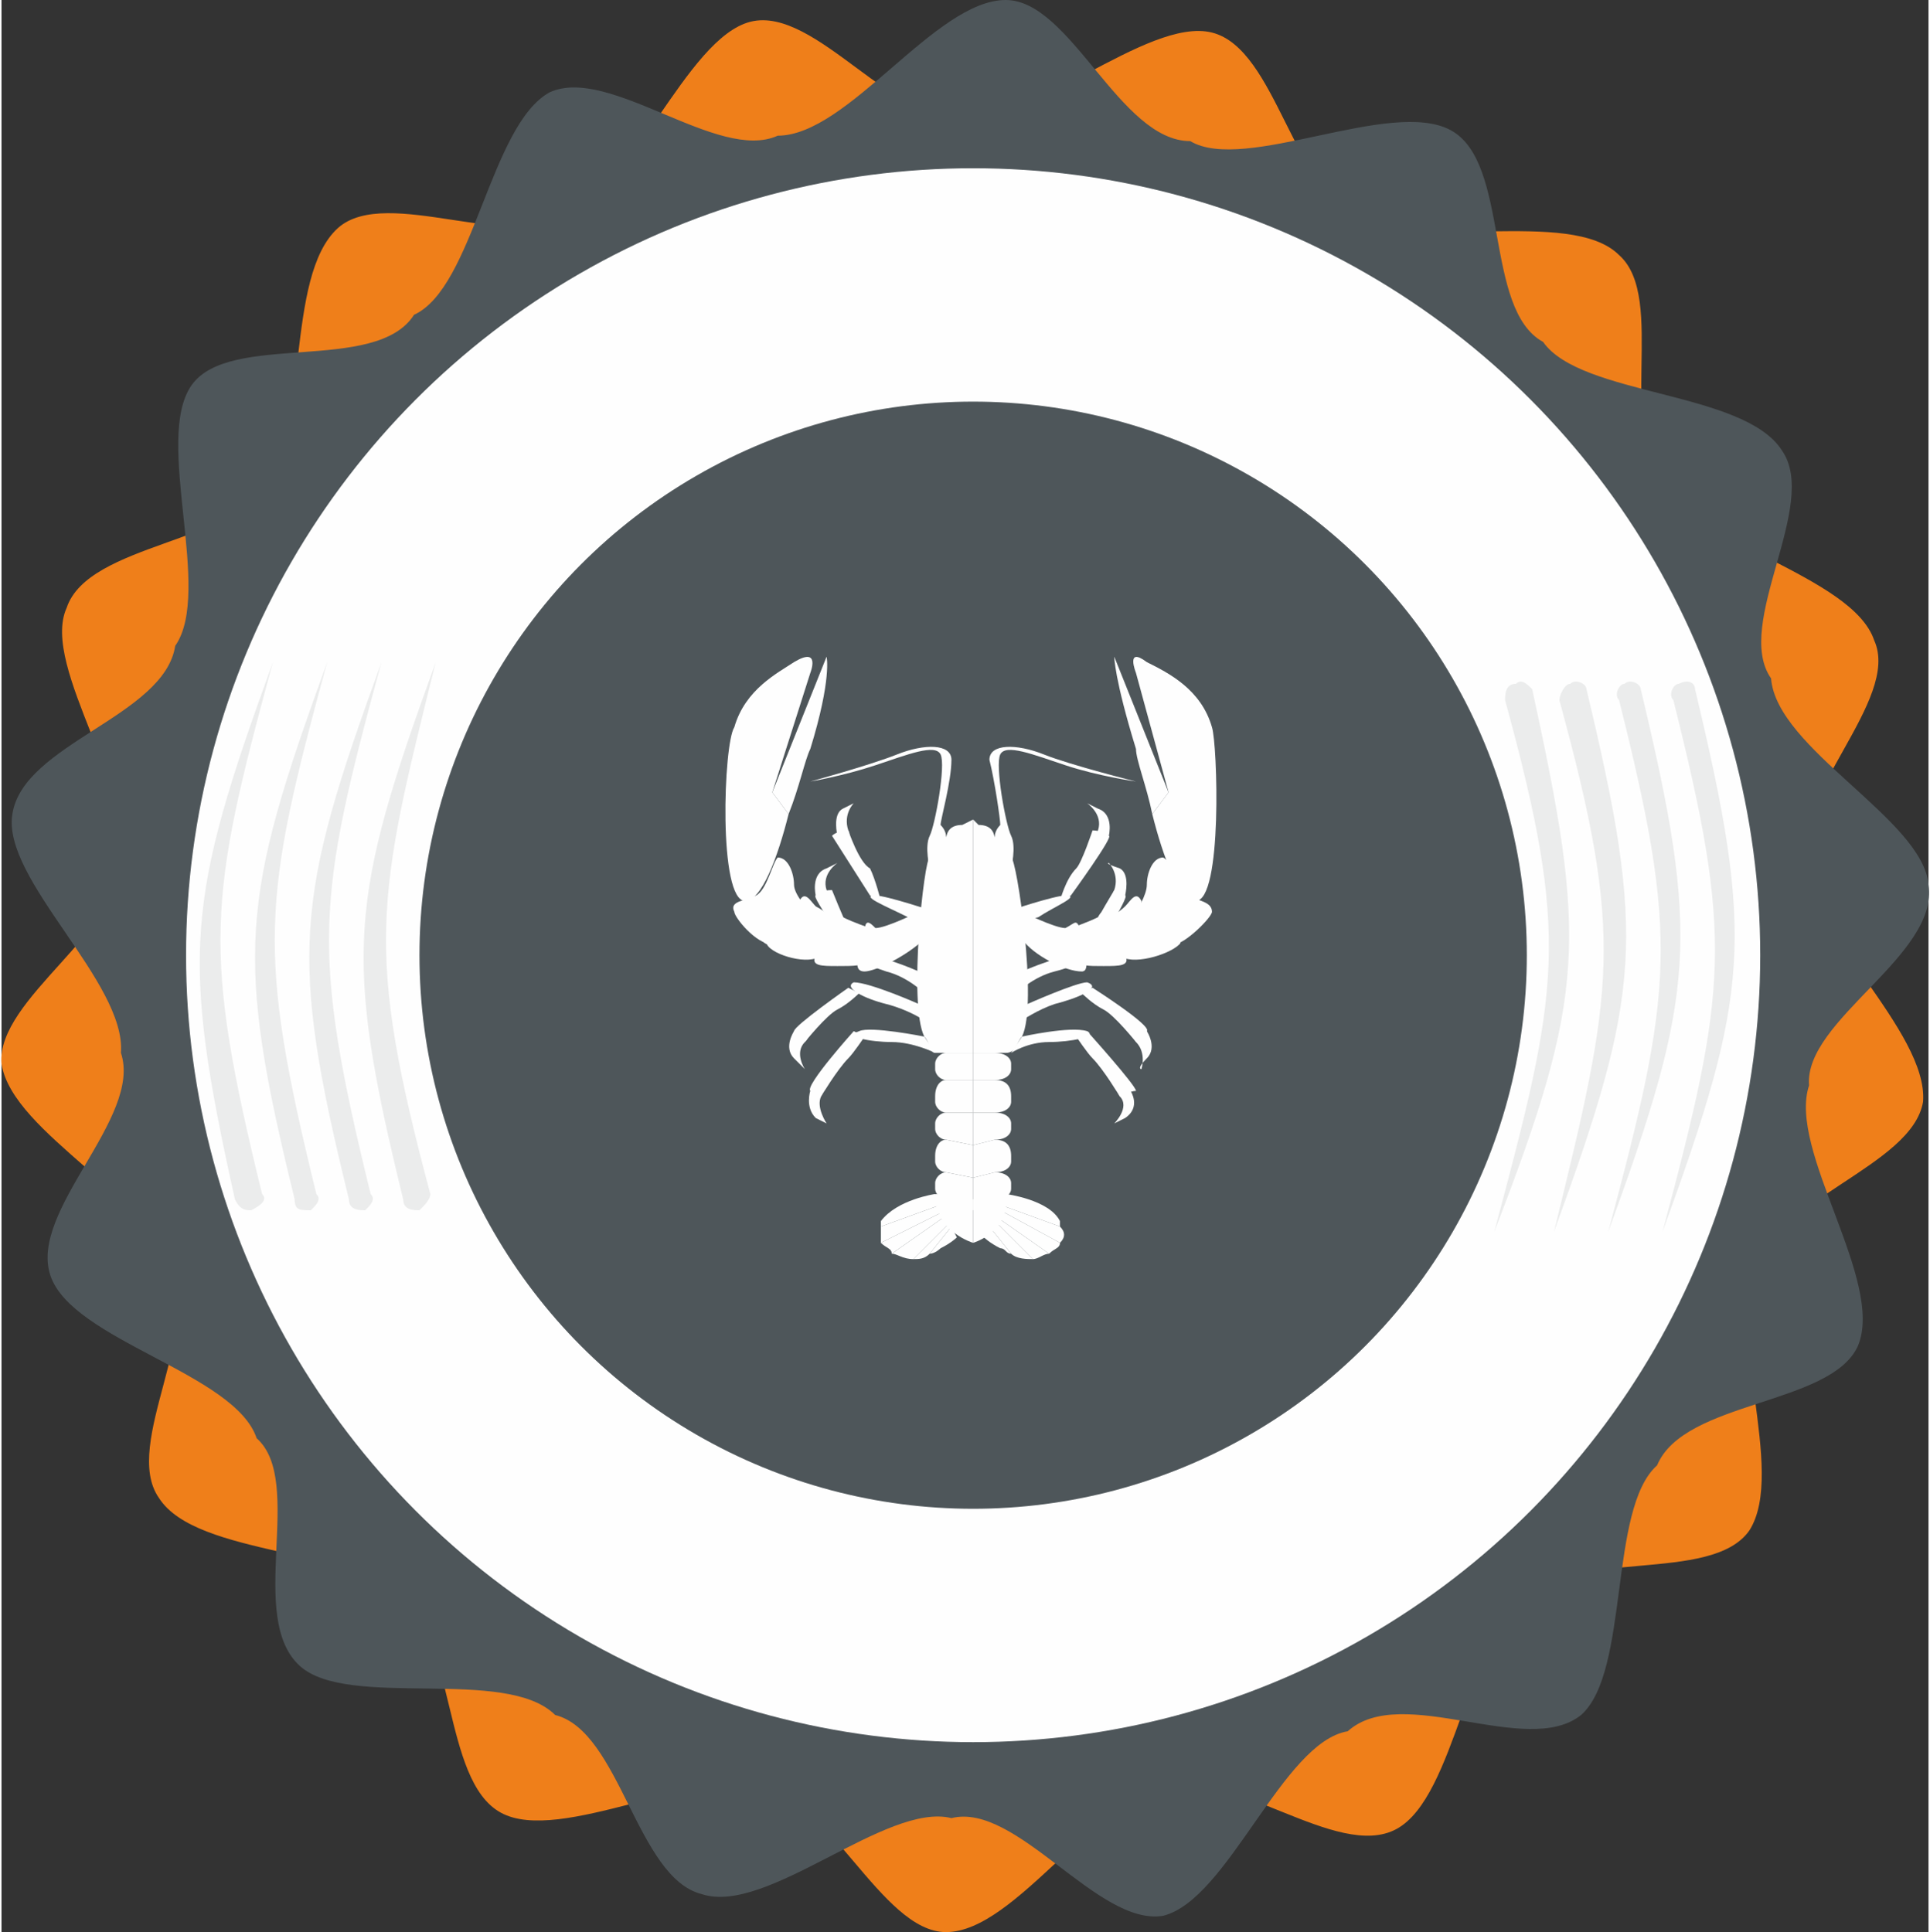 <?xml version="1.0" encoding="UTF-8"?>
<!DOCTYPE svg PUBLIC "-//W3C//DTD SVG 1.1//EN" "http://www.w3.org/Graphics/SVG/1.1/DTD/svg11.dtd">
<!-- Creator: CorelDRAW X7 -->
<svg xmlns="http://www.w3.org/2000/svg" xml:space="preserve" width="1.593in" height="1.595in" version="1.1" style="shape-rendering:geometricPrecision; text-rendering:geometricPrecision; image-rendering:optimizeQuality; fill-rule:evenodd; clip-rule:evenodd"
viewBox="0 0 355 356"
 xmlns:xlink="http://www.w3.org/1999/xlink">
 <rect x="0" y="0" width="355" height="356" fill="#333333" stroke="none"/>
 <defs>
  <style type="text/css">
   <![CDATA[
    .fil2 {fill:#FEFEFE}
    .fil3 {fill:#EBECEC}
    .fil0 {fill:#EF7F1A}
    .fil1 {fill:#4E565A}
   ]]>
  </style>
 </defs>
 <g id="Layer_x0020_1">
  <path class="fil0" d="M177 21c12,3 34,-18 46,-15 12,3 15,30 27,33 10,8 39,-1 48,8 9,8 -1,33 9,42 4,11 34,17 38,29 5,11 -16,29 -12,41 -1,12 22,31 21,44 -2,12 -28,18 -30,31 -7,10 5,37 -2,48 -7,10 -33,3 -41,13 -11,6 -13,36 -24,42 -11,6 -31,-12 -42,-7 -13,0 -28,26 -41,26 -12,0 -22,-26 -34,-26 -11,-5 -37,10 -48,4 -11,-6 -8,-33 -19,-39 -7,-10 -37,-8 -44,-19 -7,-10 9,-32 1,-42 -1,-13 -28,-25 -30,-38 -1,-12 23,-25 21,-37 5,-12 -14,-36 -9,-47 4,-12 32,-12 36,-23 9,-9 4,-38 14,-47 9,-8 33,5 42,-3 12,-3 22,-32 34,-35 12,-3 27,20 39,17z"/>
  <path class="fil1" d="M219 26c10,6 37,-8 48,-2 11,6 6,33 17,39 7,10 37,9 44,20 7,10 -9,32 -2,42 1,13 28,26 29,38 2,13 -23,25 -22,37 -4,12 14,36 9,48 -5,11 -32,10 -37,22 -9,8 -5,38 -14,46 -10,8 -33,-6 -43,3 -12,2 -22,31 -34,34 -12,2 -27,-21 -39,-18 -12,-3 -34,18 -46,14 -12,-3 -15,-30 -27,-33 -9,-9 -38,-1 -47,-9 -10,-9 1,-34 -8,-42 -4,-12 -34,-18 -38,-30 -4,-12 17,-29 13,-41 1,-13 -22,-32 -20,-44 2,-13 28,-18 30,-31 7,-10 -4,-38 3,-48 7,-10 34,-2 41,-13 11,-5 14,-35 25,-41 11,-5 31,13 42,8 13,0 29,-25 42,-25 12,0 21,26 34,26z"/>
  <circle class="fil2" cx="179" cy="176" r="145"/>
  <circle class="fil1" cx="179" cy="176" r="102"/>
  <path class="fil3" d="M43 221c-10,-45 -9,-55 7,-99 -12,44 -13,53 -2,98 1,1 0,2 -2,3 -1,0 -2,0 -3,-2zm11 0c-11,-45 -10,-55 6,-99 -12,44 -13,53 -2,98 1,1 0,2 -1,3 -2,0 -3,0 -3,-2zm10 0c-11,-45 -10,-55 6,-99 -12,44 -13,53 -2,98 1,1 0,2 -1,3 -1,0 -3,0 -3,-2zm10 0c-11,-45 -10,-55 6,-99 -11,44 -13,53 -1,98 0,1 -1,2 -2,3 -1,0 -3,0 -3,-2z"/>
  <path class="fil3" d="M312 127c11,46 10,56 -6,100 12,-45 13,-54 2,-98 -1,-1 0,-3 1,-3 2,-1 3,0 3,1zm-10 0c11,46 10,56 -6,100 12,-45 13,-54 2,-98 -1,-1 0,-3 1,-3 1,-1 3,0 3,1zm-10 0c11,46 10,56 -6,100 11,-45 13,-54 1,-98 0,-1 1,-3 2,-3 1,-1 3,0 3,1zm-10 0c10,46 10,56 -7,100 12,-45 14,-54 2,-98 0,-1 0,-3 2,-3 1,-1 2,0 3,1z"/>
  <g id="_1238087667680">
   <path class="fil2" d="M179 199l-5 0c-1,0 -2,-1 -2,-2l0 -1c0,-1 1,-2 2,-2l5 0 0 5z"/>
   <path class="fil2" d="M179 205l-5 0c-1,0 -2,-1 -2,-2l0 -1c0,-2 1,-3 2,-3l5 0 0 6z"/>
   <path class="fil2" d="M179 211l-5 -1c-1,0 -2,-1 -2,-2l0 -1c0,-1 1,-2 2,-2l5 0 0 6z"/>
   <path class="fil2" d="M179 217l-5 -1c-1,0 -2,-1 -2,-2l0 -1c0,-2 1,-3 2,-3l5 1 0 6z"/>
   <path class="fil2" d="M179 223l-5 -2c-1,0 -2,-1 -2,-2l0 -1c0,-1 1,-2 2,-2l5 1 0 6z"/>
   <path class="fil2" d="M170 191c0,0 -10,-2 -12,-1 -3,1 2,2 6,2 4,0 8,2 8,2l-2 -3z"/>
   <path class="fil2" d="M157 190c0,0 -9,10 -8,11 0,0 2,1 2,1 0,0 3,-5 5,-7 1,-1 3,-4 3,-4l-2 -1z"/>
   <path class="fil2" d="M149 201c0,0 -1,3 1,5 2,1 2,1 2,1 0,0 -2,-3 -1,-5 1,-2 -2,-1 -2,-1z"/>
   <path class="fil2" d="M169 185c0,0 -9,-4 -12,-4 -2,1 2,3 6,4 4,1 7,3 7,3l-1 -3z"/>
   <path class="fil2" d="M156 182c0,0 -10,7 -10,8 0,1 2,2 2,2 0,0 4,-5 6,-6 2,-1 4,-3 4,-3l-2 -1z"/>
   <path class="fil2" d="M146 190c0,0 -2,3 0,5 2,2 2,2 2,2 0,0 -2,-3 0,-5 2,-2 -2,-2 -2,-2z"/>
   <path class="fil2" d="M169 179c0,0 -9,-4 -12,-3 -2,0 3,2 6,3 4,1 7,4 7,4l-1 -4z"/>
   <path class="fil2" d="M157 176c0,0 -8,-11 -7,-11 0,-1 3,-1 3,-1 0,0 2,5 3,7 1,2 3,5 3,5l-2 0z"/>
   <path class="fil2" d="M150 165c0,0 -1,-4 2,-5 2,-1 2,-1 2,-1 0,0 -3,2 -2,5 1,2 -2,1 -2,1z"/>
   <path class="fil2" d="M154 154c0,0 -1,-4 1,-5 2,-1 2,-1 2,-1 0,0 -2,2 -1,5 1,2 -2,1 -2,1z"/>
   <path class="fil2" d="M172 168c0,0 -9,-3 -11,-3 -3,0 2,2 6,4 3,1 6,3 6,3l-1 -4z"/>
   <path class="fil2" d="M160 165c0,0 -7,-11 -7,-11 1,-1 3,-1 3,-1 0,0 2,6 4,7 1,2 2,6 2,6l-2 -1z"/>
   <path class="fil2" d="M171 160c0,0 -1,-4 0,-6 1,-2 3,-13 2,-15 -1,-2 -6,0 -12,2 -6,2 -12,3 -12,3 0,0 11,-3 16,-5 5,-2 10,-2 10,1 0,4 -2,11 -2,12 1,1 1,2 1,2 0,0 2,6 -3,6z"/>
   <path class="fil2" d="M179 221l0 8c0,0 -7,-2 -7,-9l7 1z"/>
   <path class="fil2" d="M152 121l-10 25 3 4c2,-5 3,-10 4,-12 4,-13 3,-17 3,-17z"/>
   <path class="fil2" d="M149 124c0,0 2,-5 -3,-2 -3,2 -9,5 -11,12 -2,3 -3,32 2,32 3,0 6,-8 8,-16l-3 -4 7 -22z"/>
   <path class="fil2" d="M149 168c0,0 -3,-3 -3,-5 0,-2 -1,-5 -3,-5 -1,1 -2,6 -4,7 -2,1 -5,1 -4,3 0,1 4,6 7,6 2,0 8,-3 7,-6z"/>
   <path class="fil2" d="M154 170c0,0 -2,-2 -4,-3 -1,-1 -2,-3 -3,-1 0,2 -2,5 -3,6 -2,1 -5,1 -3,2 1,2 8,4 10,2 2,-1 3,-6 3,-6z"/>
   <path class="fil2" d="M160 171c0,0 -3,-1 -5,-2 -1,-2 -2,-1 -3,1 0,2 -1,5 -2,6 -1,2 1,2 4,2 3,0 5,0 5,-1 1,-1 2,-6 1,-6z"/>
   <path class="fil2" d="M169 168c0,0 -6,3 -8,3 -1,-1 -2,-2 -2,1 0,2 -3,7 0,7 2,0 8,-3 11,-6 2,-3 1,-6 -1,-5z"/>
   <path class="fil2" d="M179 151l-2 1c-2,0 -3,1 -3,3l0 0c0,1 -1,2 -3,3 -1,0 -4,27 -1,33 1,1 1,3 2,3l7 0 0 -43z"/>
   <path class="fil2" d="M173 155c0,1 0,1 -1,1 0,0 -1,0 -1,-1 0,0 1,-1 1,-1 1,0 1,1 1,1z"/>
   <path class="fil2" d="M173 222l-11 4c0,1 0,2 0,3l12 -6 -1 -1z"/>
   <path class="fil2" d="M174 223l-12 6c1,1 2,1 2,2l10 -7 0 -1z"/>
   <path class="fil2" d="M172 220c0,0 -7,1 -10,5 0,0 0,0 0,1l11 -4 -1 -2z"/>
   <path class="fil2" d="M171 231c1,0 2,-1 2,-1l0 0c2,-1 3,-2 3,-2l-1 -2 -4 5z"/>
   <path class="fil2" d="M174 224l-10 7c1,0 2,1 4,1l7 -7 -1 -1z"/>
   <path class="fil2" d="M175 225l-7 7c1,0 2,0 3,-1l4 -5 0 -1z"/>
   <path class="fil2" d="M179 199l4 0c2,0 3,-1 3,-2l0 -1c0,-1 -1,-2 -3,-2l-4 0 0 5z"/>
   <path class="fil2" d="M179 205l4 0c2,0 3,-1 3,-2l0 -1c0,-2 -1,-3 -3,-3l-4 0 0 6z"/>
   <path class="fil2" d="M179 211l4 -1c2,0 3,-1 3,-2l0 -1c0,-1 -1,-2 -3,-2l-4 0 0 6z"/>
   <path class="fil2" d="M179 217l4 -1c2,0 3,-1 3,-2l0 -1c0,-2 -1,-3 -3,-3l-4 1 0 6z"/>
   <path class="fil2" d="M179 223l4 -2c2,0 3,-1 3,-2l0 -1c0,-1 -1,-2 -3,-2l-4 1 0 6z"/>
   <path class="fil2" d="M188 191c0,0 9,-2 12,-1 2,1 -3,2 -7,2 -4,0 -7,2 -7,2l2 -3z"/>
   <path class="fil2" d="M200 190c0,0 9,10 9,11 -1,0 -3,1 -3,1 0,0 -3,-5 -5,-7 -1,-1 -3,-4 -3,-4l2 -1z"/>
   <path class="fil2" d="M208 201c0,0 2,3 -1,5 -2,1 -2,1 -2,1 0,0 3,-3 1,-5 -1,-2 2,-1 2,-1z"/>
   <path class="fil2" d="M189 185c0,0 9,-4 11,-4 3,1 -2,3 -6,4 -3,1 -6,3 -6,3l1 -3z"/>
   <path class="fil2" d="M201 182c0,0 11,7 10,8 0,1 -2,2 -2,2 0,0 -4,-5 -6,-6 -2,-1 -4,-3 -4,-3l2 -1z"/>
   <path class="fil2" d="M211 190c0,0 2,3 0,5 -2,2 -1,2 -1,2 0,0 1,-3 -1,-5 -1,-2 2,-2 2,-2z"/>
   <path class="fil2" d="M188 179c0,0 9,-4 12,-3 2,0 -2,2 -6,3 -4,1 -7,4 -7,4l1 -4z"/>
   <path class="fil2" d="M201 176c0,0 7,-11 6,-11 0,-1 -2,-1 -2,-1 0,0 -3,5 -4,7 -1,2 -2,5 -2,5l2 0z"/>
   <path class="fil2" d="M207 165c0,0 1,-4 -1,-5 -3,-1 -2,-1 -2,-1 0,0 2,2 1,5 -1,2 2,1 2,1z"/>
   <path class="fil2" d="M204 154c0,0 1,-4 -2,-5 -2,-1 -2,-1 -2,-1 0,0 3,2 2,5 -1,2 2,1 2,1z"/>
   <path class="fil2" d="M185 168c0,0 9,-3 11,-3 3,0 -2,2 -5,4 -4,1 -7,3 -7,3l1 -4z"/>
   <path class="fil2" d="M197 165c0,0 8,-11 7,-11 -1,-1 -3,-1 -3,-1 0,0 -2,6 -3,7 -2,2 -3,6 -3,6l2 -1z"/>
   <path class="fil2" d="M186 160c0,0 1,-4 0,-6 -1,-2 -3,-13 -2,-15 1,-2 6,0 12,2 6,2 13,3 13,3 0,0 -12,-3 -17,-5 -5,-2 -10,-2 -10,1 1,4 2,11 2,12 -1,1 -1,2 -1,2 0,0 -2,6 3,6z"/>
   <path class="fil2" d="M179 221l0 8c0,0 7,-2 6,-9l-6 1z"/>
   <path class="fil2" d="M205 121l10 25 -3 4c-1,-5 -3,-10 -3,-12 -4,-13 -4,-17 -4,-17z"/>
   <path class="fil2" d="M209 124c0,0 -2,-5 2,-2 4,2 10,5 12,12 1,3 2,32 -3,32 -3,0 -6,-8 -8,-16l3 -4 -6 -22z"/>
   <path class="fil2" d="M209 168c0,0 2,-3 2,-5 0,-2 1,-5 3,-5 2,1 3,6 5,7 1,1 4,1 4,3 0,1 -5,6 -7,6 -3,0 -8,-3 -7,-6z"/>
   <path class="fil2" d="M203 170c0,0 3,-2 4,-3 1,-1 2,-3 3,-1 0,2 2,5 4,6 1,1 4,1 3,2 -2,2 -9,4 -11,2 -2,-1 -3,-6 -3,-6z"/>
   <path class="fil2" d="M197 171c0,0 3,-1 5,-2 1,-2 2,-1 3,1 0,2 1,5 2,6 1,2 -1,2 -4,2 -3,0 -4,0 -5,-1 -1,-1 -1,-6 -1,-6z"/>
   <path class="fil2" d="M188 168c0,0 6,3 8,3 2,-1 2,-2 3,1 0,2 2,7 0,7 -3,0 -9,-3 -11,-6 -3,-3 -2,-6 0,-5z"/>
   <path class="fil2" d="M179 151l1 1c2,0 3,1 3,3l0 0c1,1 2,2 3,3 1,0 5,27 2,33 -1,1 -1,3 -3,3l-6 0 0 -43z"/>
   <path class="fil2" d="M184 155c0,1 0,1 1,1 0,0 1,0 1,-1 0,0 -1,-1 -1,-1 -1,0 -1,1 -1,1z"/>
   <path class="fil2" d="M184 222l11 4c1,1 1,2 0,3l-11 -6 0 -1z"/>
   <path class="fil2" d="M184 223l11 6c0,1 -1,1 -2,2l-10 -7 1 -1z"/>
   <path class="fil2" d="M185 220c0,0 8,1 10,5 0,0 0,0 0,1l-11 -4 1 -2z"/>
   <path class="fil2" d="M186 231c-1,0 -1,-1 -2,-1l0 0c-2,-1 -3,-2 -3,-2l1 -2 4 5z"/>
   <path class="fil2" d="M183 224l10 7c-1,0 -2,1 -3,1l-7 -7 0 -1z"/>
   <path class="fil2" d="M183 225l7 7c-1,0 -3,0 -4,-1l-4 -5 1 -1z"/>
  </g>
 </g>
</svg>
